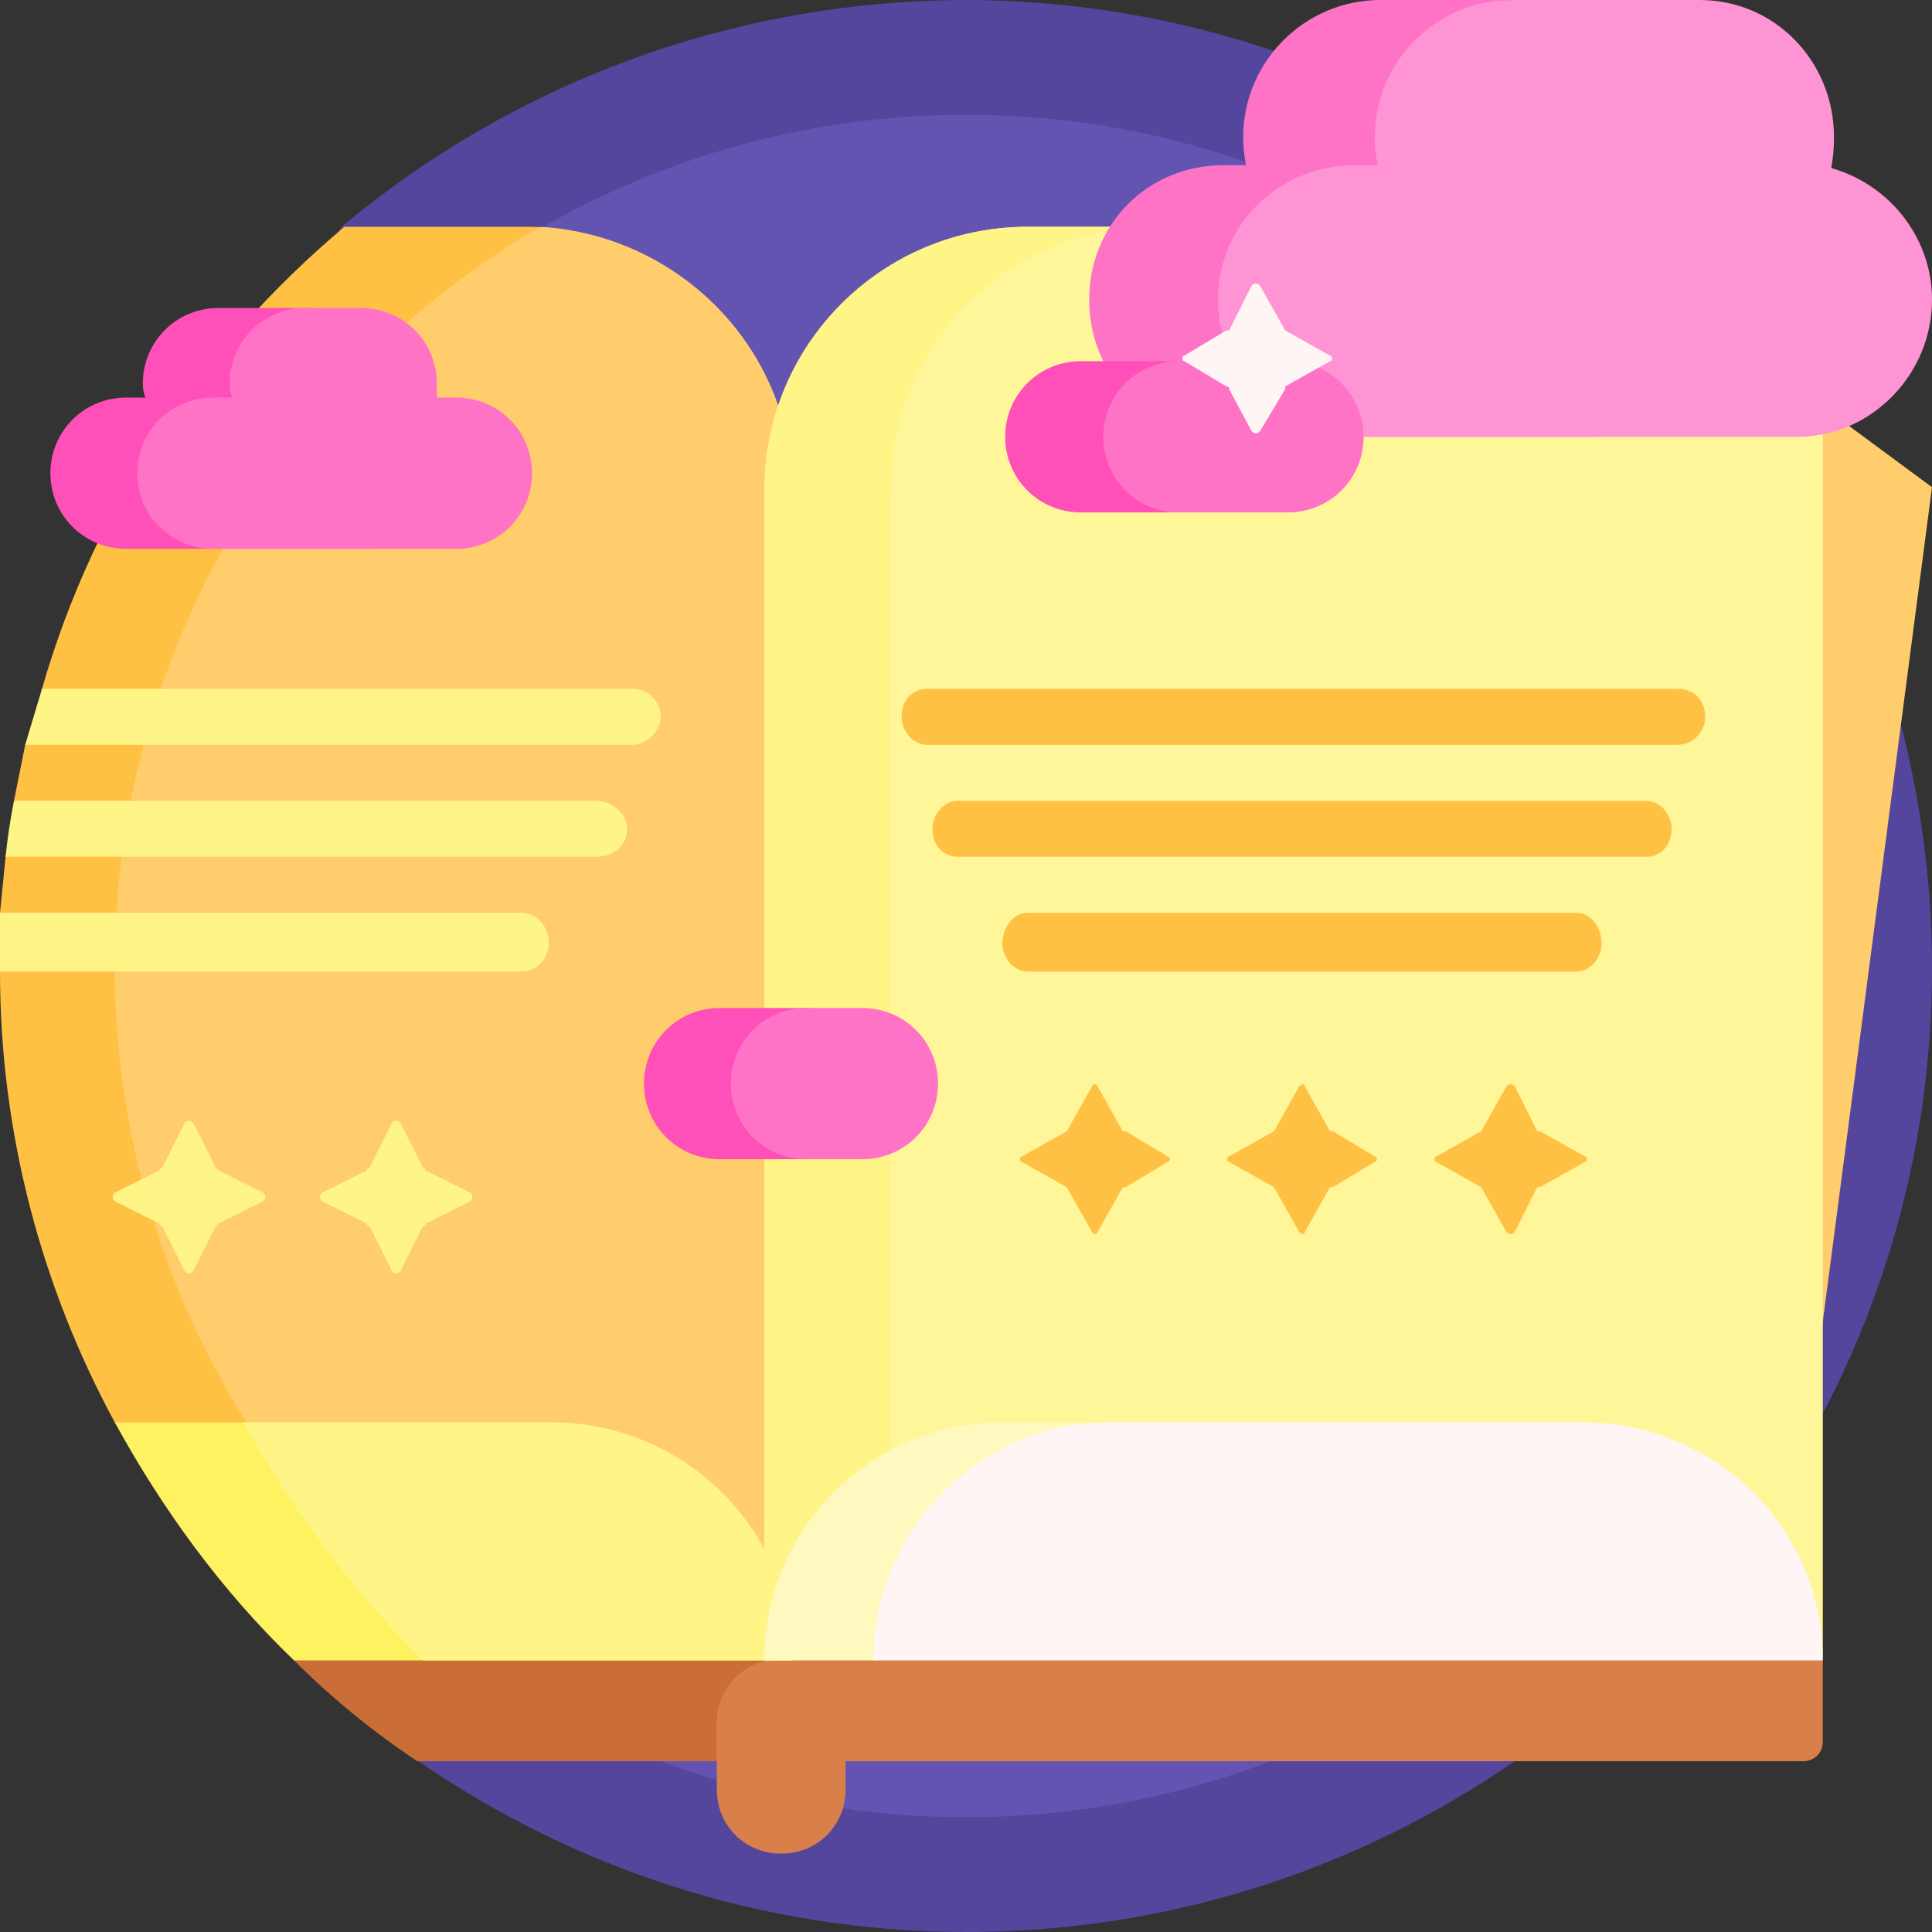 <svg version="1.2" xmlns="http://www.w3.org/2000/svg" viewBox="0 0 69 69" width="69" height="69"><rect x="0" y="0" width="69" height="69" fill="#333333" stroke="none"/><style>.a{fill:#54469d}.b{fill:#6354b2}.c{fill:#ca6d36}.d{fill:#d97f4a}.e{fill:#ffcd6b}.f{fill:#ffc143}.g{fill:#fff261}.h{fill:#fff587}.i{fill:#fff69a}.j{fill:#fff9bf}.k{fill:#fff5f5}.l{fill:#ff73c6}.m{fill:#ff94d4}.n{fill:#ff4fb8}</style><path class="a" d="m69 34.6c0 19-15.5 34.4-34.5 34.4-7.3 0-14.1-2.3-19.7-6.2-0.6-0.4-0.7-1.3-0.1-1.9 6.5-6.3 10.6-15.1 10.6-24.9 0-11-5.1-20.8-13.1-27.1-0.2-0.2-0.2-0.5 0-0.8 6.1-5.1 13.9-8.1 22.4-8.1 19 0.1 34.4 15.6 34.4 34.6z"/><path fill-rule="evenodd" class="b" d="m34.5 64.9c-16.8 0-30.4-13.6-30.4-30.4 0-16.8 13.6-30.4 30.4-30.4 16.8 0 30.4 13.6 30.4 30.4 0 16.8-13.6 30.4-30.4 30.4z"/><path class="c" d="m28.3 58.6v3.6c0 0.4-0.3 0.7-0.7 0.7h-12.7q-2.4-1.6-4.4-3.6c-0.1-0.1 0.9-0.3 0.8-0.4q-0.5-0.5-0.9-1h17.2c0.4 0 0.7 0.4 0.7 0.7z"/><path class="d" d="m65.1 59.3v2.9c0 0.4-0.3 0.7-0.7 0.7h-34.2v1c0 1.3-1 2.3-2.3 2.3-1.3 0-2.3-1-2.3-2.3v-2.4c0-1.1 0.8-2 1.8-2.2v-0.7c0-0.3 0.3-0.7 0.7-0.7h35.6c0.8 0 1.4 0.6 1.4 1.4z"/><path class="e" d="m54.1 6.4l14.9 11-5.3 40.5z"/><path class="f" d="m6.7 52.3c-0.4-0.5-2.3-1-2.6-1.5-2.6-4.8-4.1-10.3-4.1-16.1 0-0.1 0.4-0.3 0.4-0.3q0-0.8 0.1-1.5c0-0.1-0.5-0.1-0.5-0.3q0.1-1 0.2-2c0-0.2 0.4-0.4 0.4-0.6q0.1-0.5 0.2-1c0-0.2-0.3-0.3-0.3-0.4q0.2-1 0.4-2c0-0.1 0.3-0.2 0.4-0.3q0.1-0.7 0.3-1.3c0.1-0.1-0.2-0.3-0.1-0.4 1.9-6.6 5.7-12.2 10.8-16.5h6.5q0.7 0 1.3 0.1c-5 4.2-8.8 9.9-10.8 16.4 0 0.1 0.2 0.3 0.2 0.4q-0.2 0.6-0.4 1.3c0 0.1-0.3 0.2-0.3 0.3q-0.2 1-0.4 2c0 0.1 0.3 0.2 0.3 0.4q-0.1 0.5-0.2 1c0 0.2-0.4 0.4-0.4 0.6q-0.1 1-0.2 2c0 0.2 0.5 0.2 0.5 0.3q-0.1 0.7-0.1 1.5c0 0-0.4 0.2-0.4 0.3 0 5.8 1.5 11.3 4 16.1 0.3 0.5 2.3 1 2.6 1.5 1.6 2.6-6.3 2.6-7.8 0z"/><path class="e" d="m19.3 8.1c5 0.3 9 4.4 9 9.4v39.2c0 0-13.1 1.4-13.9 0.7-6.3-5.6-10.3-13.8-10.3-22.9 0-11.3 6.1-21.1 15.2-26.4z"/><path class="g" d="m28.3 59.3h-17.8c-2.6-2.5-4.7-5.4-6.4-8.5h15.6c4.7 0 8.6 3.8 8.6 8.5z"/><path class="h" d="m28.3 59.3h-13.2c-2.5-2.5-4.7-5.4-6.4-8.5h11c4.7 0 8.6 3.8 8.6 8.5z"/><path class="i" d="m65.1 14.3v44.8h-37.8v-41.6c0-5.2 4.2-9.4 9.4-9.4h22.1c3.5 0 6.3 2.8 6.3 6.2z"/><path class="h" d="m41.2 8.1c-5.2 0-9.4 4.2-9.4 9.4v37.3c0 2.5-2 4.5-4.5 4.5v-41.8c0-5.2 4.2-9.4 9.4-9.4z"/><path class="j" d="m31.2 59.3h-3.9c0-4.7 3.8-8.5 8.5-8.5h5.6c4.1 0 7.5 2.9 8.3 6.8 0.1 0.5-18.5 1.7-18.5 1.7z"/><path class="k" d="m65.1 59.3h-33.9c0-4.7 3.8-8.5 8.5-8.5h16.8c4.8 0 8.6 3.8 8.6 8.5z"/><path class="f" d="m40.2 40.4l1.5 0.9c0.1 0 0.1 0.2 0 0.2l-1.5 0.9q-0.1 0-0.1 0l-0.9 1.6c0 0.1-0.2 0.1-0.2 0l-0.9-1.6q0 0 0 0l-1.6-0.9c-0.1 0-0.1-0.2 0-0.2l1.6-0.9q0 0 0 0l0.9-1.6c0-0.1 0.2-0.1 0.2 0l0.9 1.6q0 0 0.1 0zm7.3 0l-0.9-1.6c0-0.1-0.1-0.1-0.2 0l-0.9 1.6q0 0 0 0l-1.6 0.9c-0.1 0-0.1 0.2 0 0.2l1.6 0.9q0 0 0 0l0.9 1.6c0.1 0.1 0.2 0.1 0.2 0l0.9-1.6q0 0 0.1 0l1.5-0.9c0.1 0 0.1-0.2 0-0.2l-1.5-0.9q-0.1 0-0.1 0zm7.4 0l-0.8-1.6c-0.1-0.1-0.2-0.1-0.3 0l-0.9 1.6q0 0 0 0l-1.6 0.9c-0.1 0-0.1 0.2 0 0.2l1.6 0.9q0 0 0 0l0.9 1.6c0.1 0.1 0.2 0.1 0.3 0l0.8-1.6q0 0 0.1 0l1.6-0.9c0.1 0 0.1-0.2 0-0.2l-1.6-0.9q-0.1 0-0.1 0zm6-14.8c0 0.5-0.4 1-1 1h-26.8c-0.5 0-0.9-0.5-0.9-1 0-0.6 0.4-1 0.9-1h26.8c0.6 0 1 0.4 1 1zm-3.7 8.1c0-0.6-0.4-1.1-0.9-1.1h-19.6c-0.5 0-0.9 0.5-0.9 1.1 0 0.5 0.4 1 0.9 1h19.6c0.5 0 0.9-0.5 0.9-1zm-23-3.1h24.6c0.5 0 0.9-0.4 0.9-1 0-0.5-0.4-1-0.9-1h-24.6c-0.5 0-0.9 0.5-0.9 1 0 0.6 0.4 1 0.9 1z"/><path class="h" d="m23.6 25.6c0 0.5-0.5 1-1 1h-21.7q0.3-1 0.6-2h21.1c0.5 0 1 0.4 1 1zm-6.8 17l-1.6-0.8q0-0.1-0.1-0.1l-0.8-1.6c-0.1-0.1-0.2-0.1-0.3 0l-0.8 1.6q-0.1 0-0.1 0.1l-1.6 0.8c-0.1 0.1-0.1 0.2 0 0.3l1.6 0.8q0 0.1 0.1 0.1l0.8 1.6c0.1 0.1 0.2 0.1 0.3 0l0.8-1.6q0.1 0 0.1-0.1l1.6-0.8c0.1-0.1 0.1-0.2 0-0.3zm-7.4 0l-1.6-0.8q-0.1-0.1-0.1-0.1l-0.8-1.6c-0.1-0.1-0.2-0.1-0.3 0l-0.8 1.6q-0.1 0-0.1 0.1l-1.6 0.8c-0.1 0.1-0.1 0.2 0 0.3l1.6 0.8q0 0.1 0.1 0.1l0.8 1.6c0.1 0.1 0.2 0.1 0.3 0l0.8-1.6q0 0 0.1-0.1l1.6-0.8c0.1-0.1 0.1-0.2 0-0.3zm11.9-14h-20.8q-0.2 1-0.3 2h21.1c0.6 0 1.1-0.4 1.1-1 0-0.5-0.5-1-1.1-1zm-2.7 4h-18.6q0 1 0 1.9 0 0.1 0 0.2h18.6c0.6 0 1-0.5 1-1 0-0.6-0.4-1.1-1-1.1z"/><path class="l" d="m61.8 10.7c0 2.7-2.1 4.9-4.8 4.9h-13.3c-2.7 0-4.8-2.2-4.8-4.9 0-2.7 2.1-4.8 4.8-4.8h0.8q-0.1-0.5-0.1-1c0-2.7 2.2-4.9 4.9-4.9h4.2c2.7 0 4.9 2.2 4.9 4.9q0 0.6-0.2 1.1c2.1 0.6 3.6 2.5 3.6 4.7z"/><path class="m" d="m69 10.7c0 2.7-2.2 4.9-4.8 4.9h-15.8c-2.7 0-4.9-2.2-4.9-4.9 0-2.7 2.2-4.8 4.9-4.8h0.8q-0.1-0.5-0.1-1c0-2.7 2.2-4.9 4.9-4.9h6.7c2.7 0 4.8 2.2 4.8 4.9q0 0.6-0.1 1.1c2.1 0.6 3.6 2.5 3.6 4.7z"/><path class="n" d="m15.9 16.9c0 1.5-1.2 2.7-2.7 2.7h-8.7c-1.5 0-2.7-1.2-2.7-2.7 0-1.5 1.2-2.7 2.7-2.7h0.7q-0.1-0.2-0.1-0.5c0-1.5 1.2-2.7 2.7-2.7h3.3c1.5 0 1.5 1.2 1.5 2.7q0 0.3-0.1 0.5h0.7c1.5 0 2.7 1.2 2.7 2.7zm25.9-4h-3.2c-1.5 0-2.7 1.2-2.7 2.7 0 1.5 1.2 2.7 2.7 2.7h3.2c1.5 0 2.7-1.2 2.7-2.7 0-1.5-1.2-2.7-2.7-2.7zm-13 23.1h-3.1c-1.5 0-2.7 1.2-2.7 2.7 0 1.5 1.2 2.7 2.7 2.7h3.1c1.5 0 2.7-1.2 2.7-2.7 0-1.5-1.2-2.7-2.7-2.7z"/><path class="l" d="m48.7 15.6c0-1.5-1.2-2.7-2.7-2.7h-3.9c-1.5 0-2.7 1.2-2.7 2.7 0 1.5 1.2 2.7 2.7 2.7h3.9c1.5 0 2.7-1.2 2.7-2.7zm-29.7 1.3c0 1.5-1.2 2.7-2.7 2.7h-8.7c-1.5 0-2.7-1.2-2.7-2.7 0-1.5 1.2-2.7 2.7-2.7h0.7q-0.1-0.2-0.1-0.5c0-1.5 1.2-2.7 2.7-2.7h2c1.5 0 2.7 1.2 2.7 2.7q0 0.3 0 0.5h0.7c1.5 0 2.7 1.2 2.7 2.7zm14.5 21.8c0-1.5-1.2-2.7-2.7-2.7h-2c-1.5 0-2.7 1.2-2.7 2.7 0 1.5 1.2 2.7 2.7 2.7h2c1.5 0 2.7-1.2 2.7-2.7z"/><path class="k" d="m47.5 12.7l-1.6-0.9q0 0 0 0l-0.9-1.6c-0.1-0.1-0.2-0.1-0.3 0l-0.8 1.6q0 0-0.1 0l-1.5 0.9c-0.1 0-0.1 0.2 0 0.2l1.5 0.9q0.1 0 0.1 0.1l0.8 1.5c0.1 0.1 0.2 0.1 0.3 0l0.9-1.5q0-0.1 0-0.1l1.6-0.9c0.1 0 0.1-0.2 0-0.2z"/></svg>